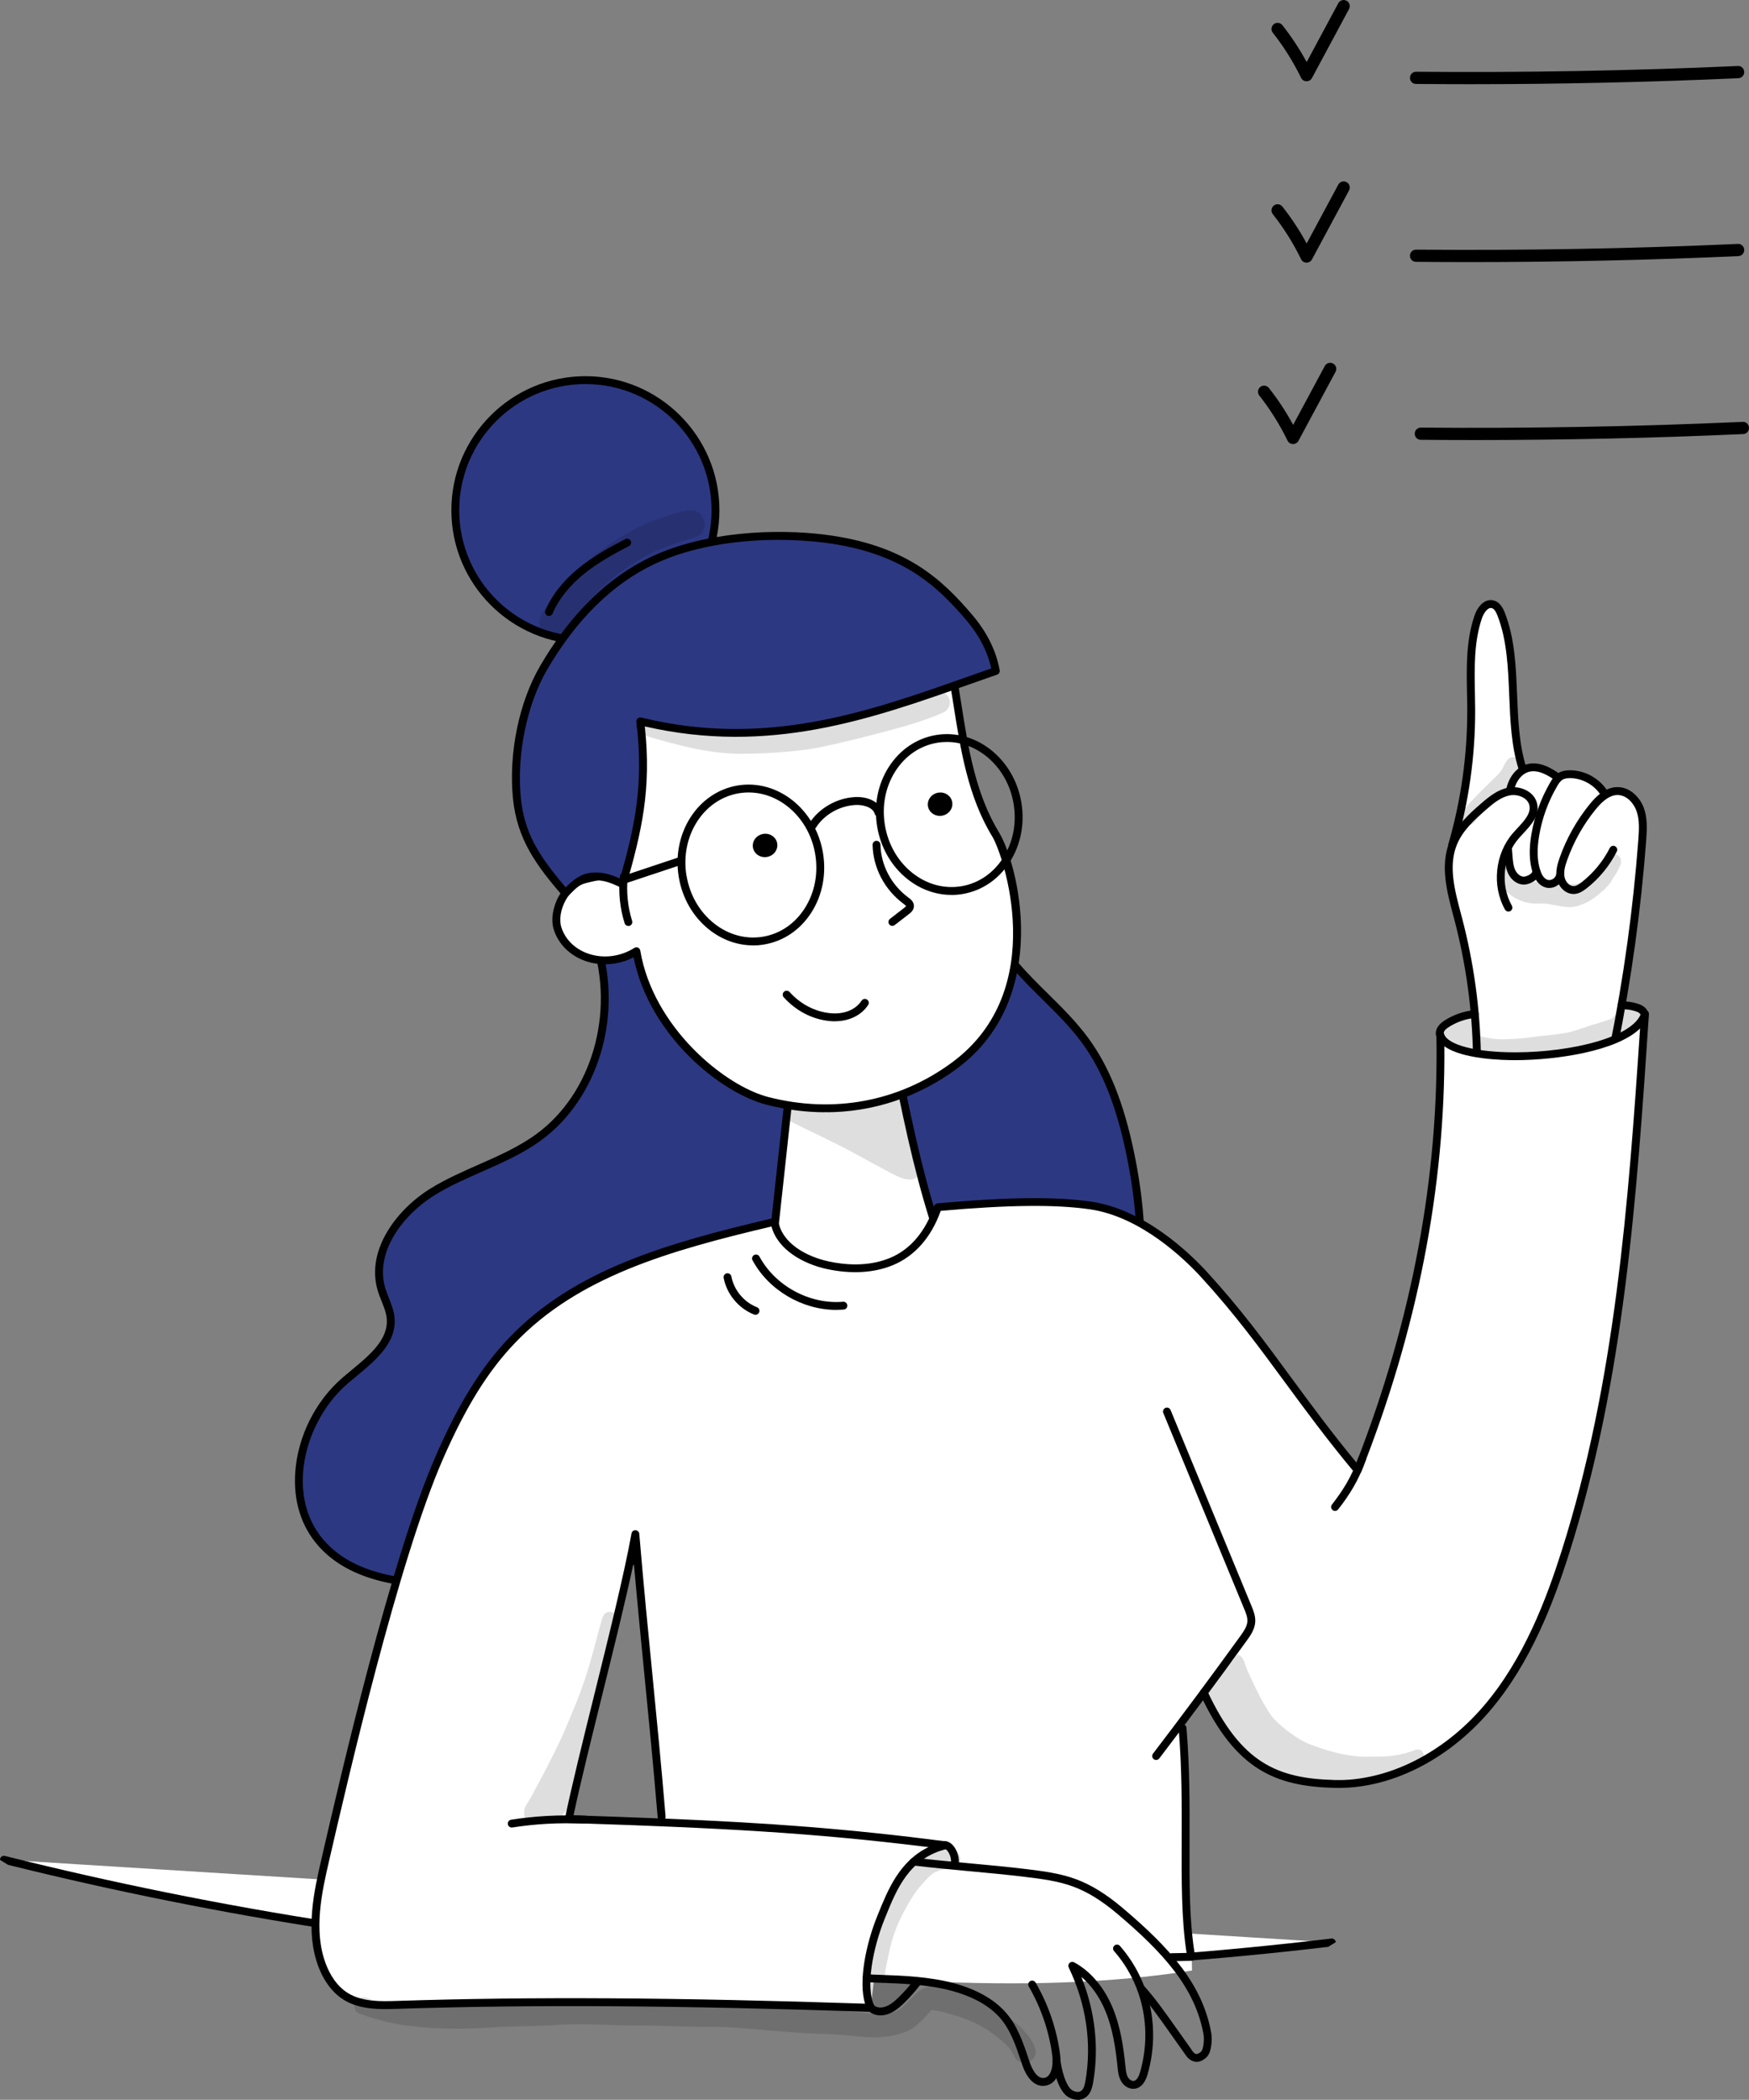 <?xml version="1.0" encoding="UTF-8"?><svg xmlns="http://www.w3.org/2000/svg" viewBox="0 0 351.15 421.48"><rect x="0" y="0" width="351.15" height="421.48" fill="#808080" stroke="none"/><defs><style>.d{fill:#fff;}.e{opacity:.13;}.f{fill:#2d3883;}</style></defs><g id="a"/><g id="b"><g id="c"><g><g><g><path class="d" d="M267.4,389.89c-88.61,10.59-179.47,5.19-266.61-16.6"/><path d="M266.67,390.78c-44.05,5.22-88.85,6.48-133.17,3.75-44.58-2.74-88.95-9.54-131.88-20.21L0,373.32c0-.25,.1-.48,.29-.64,.19-.16,.44-.21,.69-.15,86.94,21.73,176.54,27.31,266.32,16.58,.22-.02,.43,.04,.6,.18,.17,.14,.27,.34,.28,.56l-1.52,.93Z"/></g><g><path class="f" d="M119.6,188.89c4.57,13.89,.35,30.76-11.46,39.38-6.43,4.69-14.42,6.73-21.2,10.9-6.78,4.16-12.61,11.99-10.34,19.62,.57,1.93,1.64,3.74,1.83,5.75,.51,5.4-5.05,9.05-9.16,12.6-9.23,7.97-12.84,23.35-4.83,32.55,6.32,7.25,17.03,8.33,26.64,8.52,13.03,.26,26.53-.27,38.27-5.91,11.6-5.57,20.55-15.81,26.21-27.36,5.66-11.56,8.25-24.4,9.41-37.22,1.34-14.76,.66-30.4-6.83-43.19-7.49-12.79-23.43-21.55-38.54-15.63Z"/><path d="M95.88,319.05c-1.61,0-3.22-.02-4.82-.05-9.84-.2-20.78-1.4-27.22-8.79-3.39-3.89-4.97-8.98-4.56-14.73,.51-7.17,4.05-14.25,9.47-18.93,.58-.5,1.19-1,1.8-1.51,3.68-3.04,7.49-6.19,7.09-10.41-.11-1.17-.56-2.28-1.03-3.46-.28-.69-.56-1.4-.78-2.14-2.41-8.11,3.85-16.33,10.69-20.52,3.05-1.87,6.37-3.33,9.58-4.75,3.96-1.74,8.06-3.55,11.57-6.11,11.14-8.13,15.84-24.32,11.17-38.49-.13-.4,.07-.83,.46-.98,7.3-2.86,15.16-2.58,22.74,.81,6.9,3.09,12.86,8.47,16.77,15.15,6.44,10.99,8.64,24.87,6.93,43.66-1.36,14.97-4.46,27.23-9.49,37.49-6.18,12.62-15.62,22.47-26.58,27.73-10.43,5.01-22.26,6.04-33.81,6.04Zm24.7-129.68c4.48,14.63-.48,31.16-11.97,39.54-3.65,2.66-7.83,4.5-11.87,6.28-3.16,1.39-6.43,2.83-9.39,4.65-6.34,3.89-12.17,11.41-10,18.72,.2,.67,.46,1.31,.73,2,.49,1.23,1,2.51,1.13,3.9,.48,5.06-3.84,8.63-7.65,11.78-.61,.5-1.21,1-1.78,1.49-5.04,4.35-8.46,11.19-8.93,17.85-.38,5.32,1.07,10.02,4.17,13.58,6.02,6.91,16.09,8.05,26.06,8.25,12.85,.26,26.33-.27,37.91-5.83,10.64-5.11,19.82-14.7,25.84-27,4.94-10.09,7.99-22.17,9.33-36.94,1.67-18.45-.46-32.03-6.72-42.72-6.82-11.66-21.98-20.94-36.88-15.55Z"/></g><g><path class="f" d="M185.54,133.96c1.96,21.11,4.52,43.69,18.3,59.8,4.48,5.23,10,9.56,14.06,15.13,4.83,6.61,7.36,14.63,9.02,22.65,3.15,15.16,3.32,31.64-3.85,45.36-7.16,13.73-23.12,23.61-38.18,20.04-13.22-3.13-22.62-15.64-25.86-28.83-3.24-13.19-1.4-27.06,.92-40.44,5.56-32.16,13.81-63.85,25.59-93.7Z"/><path d="M191.1,298.44c-2.16,0-4.29-.24-6.39-.73-12.4-2.94-22.78-14.48-26.44-29.41-3.33-13.56-1.38-27.58,.9-40.77,5.91-34.14,14.53-65.72,25.63-93.86,.13-.34,.48-.54,.85-.49,.36,.05,.64,.34,.67,.71,2.18,23.43,5.04,44.08,18.12,59.35,1.86,2.17,3.94,4.23,5.96,6.22,2.82,2.79,5.74,5.67,8.14,8.96,4.19,5.73,7.09,13.02,9.16,22.96,3.78,18.22,2.46,33.66-3.92,45.89-6.72,12.88-19.97,21.18-32.68,21.18Zm-6.03-161.09c-10.48,27.25-18.66,57.66-24.34,90.45-2.25,13.03-4.18,26.85-.93,40.12,3.52,14.36,13.44,25.45,25.27,28.25,1.98,.47,4.01,.7,6.05,.7,12.13,0,24.8-7.96,31.25-20.33,6.21-11.9,7.48-26.99,3.77-44.84-2.01-9.7-4.84-16.81-8.89-22.35-2.32-3.18-5.2-6.02-7.97-8.76-2.04-2.01-4.15-4.1-6.05-6.32-12.75-14.9-15.99-34.58-18.17-56.92Z"/></g><g><path class="d" d="M188.66,248.52c-3.58-10.48-6-21.32-8.47-33.78-4.92-.84-9.99-.93-14.94-.26-2.23,.3-4.66,.9-5.9,2.67-.78,1.11-.95,2.5-1.09,3.83-.99,9.13-1.98,18.27-2.98,27.4-.08,.7-.15,1.43,.1,2.1,.36,.95,1.29,1.58,2.21,2.1,9.57,5.38,22.83,3.97,31.07-4.07Z"/><path d="M170.24,256.63c-4.51,0-9.03-1.09-13.04-3.35-1.01-.57-2.11-1.31-2.56-2.51-.32-.85-.22-1.74-.14-2.46l2.98-27.4c.14-1.29,.31-2.89,1.23-4.2,1.46-2.08,4.21-2.7,6.44-3,5.05-.68,10.16-.6,15.18,.26,.32,.05,.58,.3,.64,.63,2.53,12.79,4.93,23.41,8.44,33.67,.1,.29,.02,.61-.2,.82-5.07,4.95-12.02,7.54-18.97,7.54Zm1.65-41.8c-2.18,0-4.36,.15-6.53,.44-1.91,.26-4.25,.76-5.36,2.34-.68,.97-.82,2.3-.95,3.46l-2.98,27.4c-.07,.61-.13,1.24,.05,1.74,.27,.72,1.09,1.26,1.85,1.69,9.29,5.22,21.99,3.66,29.78-3.61-3.4-10.05-5.76-20.45-8.23-32.86-2.53-.4-5.08-.61-7.64-.61Z"/></g><g><path class="d" d="M191.59,137.45c1.68,10.2,2.82,21.1,8.33,30.09,3,4.91,11.1,32.02-8.28,46.33-10.19,7.52-23.56,10.67-37.51,7.11-9.46-2.42-23.74-14.53-26.35-30.06-6.05,3.84-13.95,1.37-15.83-4.55-1.09-3.41,1.39-8.86,5.44-9.88,3.14-.79,3.51-.87,6.41,.21-.52-7.5-1.72-14.93-4.3-22.96,5-10.56,15.76-18.45,27.26-23.92,3.8-1.81,7.78-3.42,11.98-4.14,12.01-2.07,31.12,1.28,32.85,11.76Z"/><path d="M165.71,223.26c-3.88,0-7.83-.5-11.78-1.51-9.32-2.38-23.54-13.91-26.73-29.59-3.05,1.57-6.64,1.83-9.8,.69-3.04-1.11-5.3-3.38-6.21-6.24-.62-1.94-.23-4.52,1-6.73,1.19-2.14,3.01-3.65,5-4.15,2.84-.71,3.64-.86,5.73-.17-.62-7.79-1.96-14.68-4.17-21.57-.06-.19-.05-.4,.04-.58,5.63-11.9,18.14-19.78,27.64-24.29,3.24-1.54,7.55-3.41,12.18-4.21,8.5-1.47,21.42-.26,28.61,4.85,2.94,2.09,4.67,4.63,5.15,7.56h0c.2,1.24,.4,2.49,.6,3.75,1.41,8.99,2.87,18.29,7.63,26.06,3.67,6,10.87,33.08-8.49,47.38-7.82,5.77-16.92,8.75-26.39,8.75Zm-37.94-33.12c.11,0,.22,.02,.32,.07,.24,.11,.41,.33,.46,.59,2.58,15.37,16.88,27.15,25.77,29.42,13.13,3.35,26.21,.88,36.85-6.98,19.76-14.59,10.14-41.91,8.08-45.28-4.92-8.04-6.4-17.49-7.84-26.64-.2-1.25-.39-2.5-.6-3.74h0c-.41-2.5-1.93-4.69-4.51-6.53-6.84-4.87-19.24-5.99-27.42-4.58-4.44,.77-8.63,2.58-11.77,4.08-9.19,4.37-21.26,11.94-26.75,23.26,2.31,7.27,3.66,14.54,4.24,22.85,.02,.27-.1,.53-.32,.69-.21,.16-.5,.2-.75,.11-2.69-1-2.88-.96-5.94-.19-1.56,.39-3.02,1.63-4,3.39-1.03,1.85-1.37,3.95-.88,5.48,.76,2.39,2.67,4.3,5.25,5.23,3.05,1.11,6.57,.7,9.41-1.11,.13-.08,.28-.12,.42-.12Z"/></g><path class="d" d="M289.39,208.04c-.17-.96,.39-1.93,1.16-2.52,.78-.59,1.74-.87,2.68-1.12,11.06-2.92,22.67-3.46,34.06-2.34,1.11,.11,2.52,.55,2.54,1.66,0,.51-.31,.96-.65,1.34-2.12,2.4-5.27,3.59-8.34,4.5-8.79,2.6-18.28,3.58-27.11,1.11-1.53-.43-4-.76-4.34-2.64Z"/><path d="M151.19,189.76c-3.12,0-6.19-1.09-8.81-3.16-3.22-2.55-5.39-6.3-6.1-10.54h0c-1.48-8.8,3.81-17.04,11.79-18.39,7.98-1.34,15.68,4.72,17.16,13.52,.71,4.25-.11,8.49-2.32,11.96-2.23,3.49-5.59,5.77-9.47,6.43-.75,.13-1.5,.19-2.25,.19Zm-13.35-13.97c.65,3.86,2.61,7.26,5.53,9.57,2.89,2.29,6.38,3.23,9.81,2.66,3.44-.58,6.42-2.61,8.4-5.72,2-3.14,2.74-6.99,2.09-10.85-1.33-7.94-8.22-13.42-15.34-12.22-7.12,1.2-11.83,8.63-10.5,16.57h0Z"/><path d="M191.01,179.63c-3.12,0-6.19-1.09-8.8-3.16-3.22-2.55-5.39-6.3-6.1-10.54-.71-4.25,.11-8.49,2.32-11.96,2.23-3.49,5.59-5.77,9.47-6.43,7.98-1.34,15.68,4.72,17.16,13.52,.71,4.25-.11,8.49-2.32,11.96-2.23,3.49-5.59,5.77-9.47,6.43-.75,.13-1.5,.19-2.25,.19Zm-.89-30.7c-.65,0-1.3,.05-1.96,.16-3.44,.58-6.42,2.61-8.4,5.72-2,3.14-2.74,6.99-2.09,10.85,.65,3.86,2.61,7.26,5.53,9.57,2.89,2.29,6.38,3.23,9.81,2.66,3.44-.58,6.42-2.61,8.4-5.72,2-3.14,2.74-6.99,2.09-10.85-1.21-7.2-6.99-12.39-13.37-12.39Z"/><path class="d" d="M305.2,153.32c-3.05-9.69-.09-20.63-3.83-30.08-.32-.82-.8-1.71-1.65-1.95-1.39-.39-2.49,1.2-2.96,2.57-2.01,5.95-1.41,12.41-1.4,18.68,.02,9.18-1.28,18.35-3.97,27.57-1.7,4.62,.09,9.69,1.5,14.41,2.42,8.05,3.76,16.42,3.94,25.23,6.53,2.59,13.89,1.15,20.74-.39,2.58-.58,5.21-1.18,7.31-2.44,2.21-10.35,3.86-20.81,4.94-31.34,.29-2.87,.55-5.75,.39-8.62-.12-2.21-.53-4.55-1.99-6.22-1.45-1.68-4.23-2.36-6.09-.83-.17-1.71-1.47-3.17-3.04-3.86-1.57-.69-3.37-.71-5.06-.43-.43,.07-.9,.19-1.18,.53-1.8-1.92-4.71-2.72-7.24-2-.06-.42-.11-.84-.45-.83Z"/><g><circle class="f" cx="117.53" cy="102.43" r="26.12"/><path d="M117.53,129.33c-14.84,0-26.91-12.07-26.91-26.91s12.07-26.91,26.91-26.91,26.91,12.07,26.91,26.91-12.07,26.91-26.91,26.91Zm0-52.24c-13.97,0-25.33,11.36-25.33,25.33s11.36,25.33,25.33,25.33,25.33-11.36,25.33-25.33-11.36-25.33-25.33-25.33Z"/></g><path d="M323.98,210.98c-.05,0-.1,0-.16-.02-.43-.09-.7-.5-.62-.93,2.76-13.63,4.69-27.58,5.73-41.46,.16-2.17,.25-4.1-.38-5.83-.55-1.52-1.96-3.16-3.79-3.16h0c-1.4,0-2.8,.92-4.4,2.89-2.48,3.05-4.4,6.48-5.72,10.18-.41,1.15-.76,2.37-.51,3.47,.21,.92,1.02,1.84,1.94,1.74,.46-.05,.92-.34,1.46-.76,2.36-1.83,4.32-4.22,5.67-6.89,.2-.39,.67-.55,1.06-.35,.39,.2,.55,.67,.35,1.06-1.45,2.88-3.56,5.45-6.11,7.43-.65,.5-1.38,.98-2.26,1.08-1.83,.2-3.29-1.35-3.65-2.96-.33-1.49,.07-2.97,.56-4.35,1.38-3.87,3.39-7.45,5.98-10.65,1.21-1.49,3.11-3.48,5.63-3.48h.01c2.58,0,4.54,2.18,5.27,4.2,.73,2.02,.64,4.13,.47,6.48-1.05,13.94-2.98,27.96-5.76,41.66-.08,.37-.41,.63-.77,.63Z"/><path d="M311.05,178.24c-.5,0-1-.14-1.45-.41-.86-.51-1.48-1.41-1.9-2.75-.67-2.13-.75-4.61-.24-7.6,.62-3.67,1.89-7.17,3.76-10.39,.4-.7,.9-1.48,1.72-1.96,.61-.36,1.32-.51,2.28-.52,3.03,0,6,1.68,7.58,4.26,.23,.37,.11,.86-.26,1.09-.37,.23-.86,.11-1.09-.26-1.3-2.12-3.74-3.5-6.23-3.51-.63,.01-1.13,.09-1.48,.3-.49,.29-.84,.84-1.15,1.39-1.78,3.06-2.98,6.37-3.57,9.86-.47,2.74-.4,4.98,.19,6.86,.3,.95,.69,1.56,1.21,1.87,.5,.3,.97,.16,1.2,.05,.47-.22,.8-.67,.88-1.2,.07-.43,.47-.72,.9-.66,.43,.07,.73,.47,.66,.9-.16,1.05-.83,1.94-1.77,2.39-.4,.19-.82,.28-1.23,.28Z"/><path d="M305.93,177.56s-.05,0-.07,0c-1.21-.04-2.36-.84-3-2.09-.51-1.01-.65-2.13-.74-3.19-.31-3.58-.35-7.21-.12-10.79,.09-1.42,.25-3.06,.87-4.56,.72-1.72,1.99-2.99,3.49-3.47,2.58-.83,5.18,.73,6.91,1.98,.35,.26,.43,.75,.18,1.1-.26,.35-.75,.43-1.1,.18-1.45-1.05-3.6-2.37-5.51-1.76-1.06,.34-1.98,1.28-2.52,2.57-.53,1.27-.66,2.7-.75,4.05-.23,3.5-.19,7.05,.12,10.55,.08,.95,.19,1.86,.57,2.61,.37,.73,1.02,1.21,1.64,1.23h.02c.43,0,1.2-.32,1.58-.75,.13-.15,.15-.24,.15-.26-.07-.43,.23-.83,.66-.9,.43-.06,.83,.23,.9,.66,.06,.37,.01,.94-.52,1.55-.66,.74-1.83,1.29-2.77,1.29Z"/><path d="M291.53,170.51c-.07,0-.15,0-.22-.03-.42-.12-.66-.56-.54-.98,2.54-8.76,3.83-17.82,3.81-26.94,0-1.15-.02-2.3-.05-3.46-.1-5.16-.2-10.49,1.49-15.48,.64-1.9,2.1-3.59,3.92-3.08,1.22,.34,1.82,1.54,2.17,2.42,2.02,5.12,2.26,10.93,2.48,16.55,.2,4.89,.4,9.96,1.81,14.42,.13,.42-.1,.86-.52,.99-.42,.13-.86-.1-.99-.52-1.47-4.67-1.68-9.83-1.88-14.83-.22-5.49-.45-11.16-2.37-16.03-.35-.89-.71-1.36-1.12-1.48-.86-.24-1.69,1.14-2,2.06-1.6,4.73-1.5,9.92-1.4,14.94,.02,1.16,.04,2.33,.05,3.48,.02,9.27-1.28,18.48-3.87,27.38-.1,.35-.42,.57-.76,.57Z"/><g><path class="f" d="M124.99,177.46c3.37-11.78,5.1-20.05,3.56-32.66,27.65,6.73,49.19-2.42,71.38-10.11-.68-3.96-2.67-7.64-5.35-10.77-6.58-7.68-13.75-13.88-29.14-15.8-10.78-1.35-24.42-.27-34.25,4.34-9.77,4.58-16.88,12.78-22.02,21.58-4.09,7.01-6.28,17.12-5.38,26.18,.77,7.76,4.2,12.61,9.74,19.07,1.54-1.55,2.97-3.08,5.23-3.32,2.26-.24,3.96,.43,6.24,1.5Z"/><path d="M113.52,180.07h-.03c-.22,0-.43-.11-.57-.28-5.12-5.97-9.1-11.19-9.93-19.51-.9-9.1,1.2-19.32,5.48-26.66,6.08-10.42,13.61-17.79,22.37-21.9,10.85-5.09,25.03-5.61,34.69-4.41,16.41,2.05,23.64,9.06,29.64,16.07,2.96,3.46,4.87,7.31,5.53,11.16,.07,.38-.15,.75-.52,.88-1.89,.65-3.77,1.32-5.65,1.98-19.7,6.96-40.05,14.15-65.07,8.41,1.38,12.66-.68,21.23-3.71,31.85-.06,.22-.22,.41-.43,.5-.21,.1-.45,.09-.66,0-2.06-.98-3.69-1.65-5.81-1.43-1.89,.2-3.13,1.45-4.56,2.9l-.19,.2c-.15,.15-.35,.23-.56,.23Zm42.87-71.71c-8.1,0-17.33,1.26-24.88,4.8-8.46,3.97-15.75,11.12-21.67,21.27-4.06,6.96-6.13,17.05-5.27,25.71,.69,6.98,3.47,11.46,9,17.98,1.39-1.38,2.88-2.71,5.1-2.94,2.21-.24,3.93,.33,5.81,1.18,2.93-10.34,4.83-18.83,3.28-31.46-.03-.26,.07-.51,.26-.69,.19-.17,.46-.24,.71-.18,25.07,6.1,45.51-1.12,65.27-8.1,1.67-.59,3.34-1.18,5.01-1.76-.71-3.35-2.45-6.7-5.05-9.74-5.8-6.77-12.79-13.55-28.64-15.53-2.68-.33-5.72-.53-8.94-.53Z"/></g><path class="d" d="M301.25,176.95c-.19-2.88,.68-5.83,2.42-8.14,1.09-1.45,2.51-2.67,3.34-4.29,.82-1.62,.83-3.89-.64-4.96-.92-.67-2.18-.69-3.3-.45-2.94,.62-5.33,2.72-7.43,4.87-1.31,1.34-2.58,2.75-3.37,4.45-.71,1.51-1.01,3.18-1.16,4.84-.09,1.03-.12,2.1,.29,3.05,.58,1.31,1.89,2.12,3.16,2.77,1.33,.67,2.81,1.26,4.28,1,1.47-.26,2.51-1.64,2.41-3.14Z"/><path d="M167.59,205c-.36,0-.72-.02-1.09-.06-3.45-.35-6.69-2.04-9.15-4.76-.29-.32-.27-.82,.06-1.12,.32-.29,.82-.27,1.12,.06,2.19,2.43,5.08,3.94,8.13,4.25,2.75,.28,5.11-.66,6.32-2.51,.24-.36,.73-.47,1.09-.23,.36,.24,.47,.73,.23,1.09-1.37,2.09-3.83,3.27-6.7,3.27Z"/><path d="M151.17,170.11c-.21-1.28,.7-2.49,2.05-2.72,1.34-.23,2.61,.62,2.82,1.9,.21,1.28-.7,2.49-2.05,2.72-1.34,.23-2.61-.62-2.82-1.9Z"/><path d="M296.52,212.4c-.43,0-.78-.34-.79-.78-.16-9.11-1.42-18.19-3.73-27l-.24-.89c-1.25-4.71-2.67-10.04-.72-14.79,1.27-3.11,3.8-5.48,6.29-7.63,1.69-1.47,3.38-2.81,5.51-3.22,2.3-.43,5.16,.72,5.75,3.15,.6,2.45-1.21,4.38-2.8,6.09-.29,.31-.58,.62-.85,.93-3.18,3.63-3.77,9.32-1.4,13.53,.21,.38,.08,.86-.3,1.08-.38,.21-.86,.08-1.08-.3-2.68-4.77-2.01-11.22,1.59-15.34,.28-.32,.58-.64,.88-.97,1.38-1.48,2.81-3.01,2.42-4.64-.37-1.53-2.36-2.26-3.92-1.97-1.74,.33-3.25,1.54-4.77,2.86-2.44,2.12-4.72,4.25-5.86,7.04-1.74,4.25-.45,9.1,.79,13.78l.24,.9c2.35,8.93,3.62,18.14,3.79,27.38,0,.44-.34,.8-.78,.8h-.01Z"/><path d="M186.31,161.83c-.21-1.28,.7-2.49,2.05-2.72,1.34-.23,2.61,.62,2.82,1.9,.21,1.28-.7,2.49-2.05,2.72-1.34,.23-2.61-.62-2.82-1.9Z"/><path d="M179.17,185.86c-.24,0-.47-.11-.63-.31-.27-.34-.2-.84,.14-1.11l2.82-2.18c.31-.24,.39-.35,.41-.4-.03-.05-.2-.21-.51-.45-3.79-2.8-6.12-7.22-6.21-11.83,0-.44,.34-.8,.77-.81,.42-.01,.8,.34,.81,.77,.09,4.12,2.17,8.08,5.57,10.59,.43,.31,1.22,.9,1.15,1.84-.06,.78-.68,1.26-1.02,1.52l-2.82,2.18c-.14,.11-.31,.17-.48,.17Z"/><path d="M163.14,166.51c-.14,0-.29-.04-.42-.12-.37-.23-.48-.72-.25-1.09,1.91-3.06,5.54-5.14,9.24-5.31,2.25-.11,4.81,.76,5.43,2.92,.12,.42-.12,.86-.54,.98-.42,.12-.86-.12-.98-.54-.36-1.26-2.21-1.85-3.84-1.77-3.2,.15-6.33,1.94-7.98,4.57-.15,.24-.41,.37-.67,.37Z"/><path d="M125.83,177.19c-.33,0-.64-.21-.75-.54-.14-.41,.09-.86,.5-1l10.85-3.61c.41-.14,.86,.09,1,.5,.14,.41-.09,.86-.5,1l-10.85,3.61c-.08,.03-.17,.04-.25,.04Z"/><path class="d" d="M132.83,364.69c-1.76-20.91-3.52-35.83-5.28-56.74-2.54,14.18-10.2,42.04-13.36,57.19,30.06,.96,49.64,1.92,75.6,5.26-5,3.95-9.01,9.14-11.3,14.79-2.29,5.65-3.04,11.78-3.65,17.84-32.06-1.08-63.58-1.61-95.05-.6-3.52,.11-7.26,.19-10.27-1.63-2.27-1.37-3.84-3.69-4.8-6.16-2.63-6.78-1.02-14.37,.61-21.45,4.85-20.99,14.22-60.82,22.84-80.57,3.72-8.51,8.19-16.84,14.61-23.56,13.43-14.04,33.39-19.27,52.68-23.8,.83,4.81,5.91,7.67,10.68,8.71,4.24,.93,8.8,.93,12.81-.72,4.01-1.66,7.4-5.16,9.32-10.91,14.79-1.34,24.13-1.29,30.65-.35,8.62,1.25,16.97,7.52,22.74,13.82,12.01,13.1,18.25,24.14,30.89,39.33,10.86-27.47,17.16-56.75,16.59-87.34,2.71,6.21,37.4,5.61,41.1-4.25-2.43,36.46-4.94,73.34-16.02,108.16-3.57,11.21-8.13,22.35-15.78,31.28-7.65,8.93-18.84,15.43-30.59,15.1-11.76-.33-19.28-3.56-26.87-18.08-1.3,2.07-2.61,4.14-3.25,6.58-.09,15.55,1.37,33.68,1.59,48.94-34.66,5.48-71.02,.84-105.83-1.39-.09-10.29,.07-20.61-.67-29.46Z"/><path d="M209.41,418.69c-1.78,0-3.27-1.53-4.22-4.36l-.16-.49c-1.07-3.2-2.18-6.5-4.38-8.94-2.15-2.38-5.39-4.16-9.62-5.31-4.72-1.27-10.33-1.47-14.05-1.59-1.24-.04-2.31-.08-3.08-.15-.43-.04-.76-.42-.72-.86,.04-.43,.43-.76,.86-.72,.73,.06,1.78,.1,3,.14,3.78,.13,9.5,.33,14.4,1.65,4.53,1.22,8.02,3.16,10.38,5.77,2.43,2.68,3.59,6.15,4.71,9.5l.16,.49c.35,1.03,1.32,3.42,2.86,3.28,.41-.04,.75-.22,1.02-.56,.72-.89,.87-2.6,.7-3.9-.62-4.86-2.26-9.66-4.72-13.9-.22-.38-.09-.86,.28-1.08,.38-.22,.86-.09,1.08,.28,2.57,4.41,4.28,9.42,4.93,14.49,.2,1.59,.04,3.76-1.04,5.09-.54,.68-1.27,1.07-2.11,1.15-.1,0-.19,.01-.29,.01Z"/><path d="M216.37,421.48c-.82,0-1.62-.32-2.21-.77-.6-.46-2.09-2.04-2.81-6.82-.06-.43,.23-.83,.66-.9,.43-.07,.83,.23,.9,.66,.52,3.44,1.51,5.28,2.2,5.8,.53,.4,1.36,.63,1.91,.27,.55-.35,.77-1.21,.9-2,1.32-7.57,.16-15.45-3.35-22.8-.15-.31-.08-.68,.17-.91,.25-.24,.62-.29,.92-.12,3.31,1.78,6.07,5.06,7.78,9.23,1.55,3.79,2.13,7.85,2.52,11.68,.08,.8,.16,1.54,.48,2.12,.24,.43,.75,.85,1.21,.77,.65-.11,1.05-1.06,1.27-1.84,2.44-8.62,.48-17.68-5.25-24.22-.29-.33-.25-.83,.07-1.11,.33-.29,.83-.25,1.11,.07,6.08,6.95,8.16,16.55,5.58,25.69-.5,1.77-1.35,2.77-2.52,2.97-1.08,.19-2.26-.46-2.86-1.57-.48-.87-.58-1.84-.67-2.7-.38-3.73-.94-7.66-2.42-11.26-1.16-2.84-2.85-5.23-4.86-6.92,2.77,6.91,3.59,14.19,2.37,21.21-.2,1.13-.54,2.38-1.6,3.06-.47,.3-.99,.43-1.5,.43Z"/><path d="M240.24,413.86c-.09,0-.18,0-.28-.02-1.14-.15-1.8-1.16-2.05-1.54l-.06-.08c-.92-1.3-1.73-2.44-2.45-3.46-3.19-4.5-4.64-6.56-6.94-9.14-.29-.33-.26-.83,.07-1.12,.33-.29,.83-.26,1.12,.07,2.36,2.65,3.92,4.87,7.05,9.28,.72,1.02,1.53,2.16,2.45,3.46,.03,.04,.06,.08,.09,.14,.15,.24,.51,.79,.92,.84,.33,.04,.72-.24,.99-.48,.44-.4,.67-2.37,.5-3.36-1.65-9.44-8.16-16.57-17.42-24.38-3.06-2.58-5.92-4.34-8.77-5.39-3.09-1.14-6.45-1.55-9.71-1.95-3.7-.45-7.49-.8-11.16-1.14-3.67-.34-7.47-.69-11.19-1.14-.43-.05-.74-.45-.69-.88,.05-.43,.45-.74,.88-.69,3.69,.45,7.48,.8,11.15,1.14,3.68,.34,7.48,.69,11.2,1.14,3.34,.41,6.8,.83,10.06,2.03,3.02,1.11,6.04,2.97,9.24,5.66,9.53,8.03,16.23,15.41,17.96,25.32,.17,.99,.13,3.78-.99,4.8-.66,.6-1.32,.9-1.98,.9Z"/><path d="M232.12,353.27c-.17,0-.34-.05-.48-.16-.35-.26-.41-.76-.15-1.11,5.92-7.75,11.81-15.69,17.53-23.6,.74-1.03,1.36-1.96,1.42-2.95,.05-.84-.32-1.74-.65-2.53l-16.23-39.29c-.17-.4,.03-.87,.43-1.03,.41-.17,.87,.03,1.03,.43l16.23,39.29c.37,.9,.84,2.03,.77,3.23-.09,1.53-1.03,2.83-1.72,3.78-5.72,7.92-11.63,15.87-17.55,23.63-.16,.2-.39,.31-.63,.31Z"/><path d="M235.22,393.64c-.43,0-.78-.34-.79-.77,0-.44,.34-.8,.77-.81l3.03-.06c-1.04-6.72-1.01-14.39-.98-22.48,.02-7.22,.05-14.69-.61-22.57-.04-.43,.29-.82,.72-.85,.44-.03,.82,.29,.85,.72,.67,7.95,.64,15.46,.62,22.71-.03,8.39-.06,16.32,1.11,23.12,.04,.23-.02,.46-.17,.64-.15,.18-.36,.28-.59,.29l-3.94,.08h-.02Z"/><path d="M174.84,403.82s-.02,0-.03,0c-38.45-1.29-67.75-1.48-94.99-.6-3.31,.11-7.43,.24-10.71-1.75-2.79-1.69-4.32-4.5-5.12-6.55-2.81-7.24-.93-15.38,.58-21.91,3.79-16.41,13.85-59.99,22.89-80.71,4.63-10.62,9.19-17.95,14.77-23.78,13.17-13.77,31.83-19.03,53.07-24.03,.21-.05,.44,0,.62,.11,.18,.12,.31,.31,.34,.52,.78,4.5,5.71,7.12,10.07,8.07,3.19,.7,7.92,1.14,12.34-.68,4.08-1.69,7.15-5.29,8.88-10.43,.1-.3,.37-.51,.68-.54,13.95-1.26,23.75-1.37,30.84-.34,10.74,1.56,19.81,10.36,23.21,14.06,6.75,7.36,11.7,14.09,16.93,21.22,3.93,5.35,7.99,10.87,13.13,17.11,11.17-28.67,16.57-57.53,16.05-85.79,0-.39,.27-.73,.66-.79,.39-.06,.76,.16,.88,.53,.72,2.22,6.43,3.69,14.24,3.69,.08,0,.15,0,.23,0,11.12-.04,23.56-3.02,25.12-7.94,.12-.38,.51-.61,.9-.54,.39,.07,.67,.43,.64,.83-2.4,36.01-4.89,73.24-16.06,108.35-3.05,9.59-7.62,21.85-15.94,31.56-8.51,9.94-20.17,15.71-31.22,15.38-11.62-.33-19.74-3.5-26.87-18.77-.18-.39-.01-.87,.38-1.05,.39-.18,.86-.01,1.05,.38,6.82,14.6,14.22,17.54,25.49,17.86,10.54,.29,21.76-5.25,29.97-14.83,8.13-9.49,12.62-21.56,15.63-31.01,10.81-33.97,13.45-70.02,15.79-105.01-4.7,4.57-16.76,6.33-24.88,6.36-2.79,.02-10.84-.2-14.41-2.79,.2,28.16-5.4,56.88-16.68,85.39-.1,.26-.33,.45-.61,.49-.28,.04-.55-.06-.73-.28-5.58-6.71-9.88-12.56-14.04-18.22-5.21-7.09-10.13-13.78-16.82-21.08-3.29-3.58-12.04-12.08-22.28-13.57-6.87-1-16.4-.9-29.96,.31-1.9,5.32-5.21,9.08-9.6,10.9-3.8,1.57-8.39,1.83-13.28,.77-4.6-1-9.79-3.76-11.1-8.53-20.68,4.88-38.81,10.1-51.52,23.4-5.44,5.69-9.9,12.89-14.46,23.33-8.98,20.58-19.02,64.06-22.8,80.43-1.46,6.33-3.28,14.2-.64,20.99,.71,1.83,2.06,4.32,4.47,5.77,2.88,1.74,6.58,1.63,9.84,1.52,26.99-.87,56-.69,93.9,.56-1.38-4.5,.21-12.06,2.46-17.61l.18-.44c1.93-4.78,4.27-10.57,10.1-13.38-23.47-2.9-41.71-3.86-72.24-4.84-.23,0-.45-.12-.6-.3-.14-.18-.2-.42-.15-.65,1.39-6.64,3.59-15.55,5.93-24.98,2.95-11.91,6-24.23,7.43-32.19,.07-.39,.41-.67,.81-.65,.4,.02,.72,.33,.75,.72,.88,10.45,1.77,19.55,2.64,28.36,.87,8.81,1.76,17.92,2.64,28.38,.01,.15-.02,.3-.08,.43,21.12,.88,36.72,2.04,56.36,4.57,.38,.05,.67,.36,.69,.74,.02,.38-.23,.72-.6,.81-7.46,1.82-9.98,8.06-12.21,13.58l-.18,.44c-2.4,5.94-3.88,13.85-2.05,17.49,.13,.25,.11,.55-.04,.78-.15,.23-.4,.36-.67,.36Zm-59.68-39.44c6.09,.2,11.69,.39,16.94,.61-.03-.07-.05-.15-.06-.24-.88-10.45-1.77-19.55-2.64-28.36-.71-7.21-1.44-14.63-2.16-22.82-1.61,7.61-4.02,17.33-6.37,26.8-2.23,8.99-4.33,17.5-5.72,24Z"/><path d="M191.7,375.02s-.08,0-.12,0c-.43-.06-.73-.46-.67-.9,.13-.88-.1-1.79-.62-2.51-.25-.35-.55-.52-.69-.48-.42,.12-.85-.13-.97-.55-.11-.42,.13-.85,.55-.97,.82-.22,1.74,.19,2.38,1.08,.76,1.05,1.09,2.38,.9,3.66-.06,.39-.39,.68-.78,.68Z"/><path d="M176.78,404.54c-1.15,0-2.45-.51-2.95-1.73-.16-.4,.03-.86,.44-1.03,.4-.16,.86,.03,1.03,.44,.23,.57,1.06,.8,1.72,.73,1.35-.15,2.54-1.17,3.52-2.15,1.09-1.08,2.11-2.25,3.05-3.47,.27-.35,.76-.41,1.11-.15,.35,.27,.41,.76,.15,1.11-.98,1.27-2.05,2.5-3.19,3.63-1.18,1.17-2.63,2.4-4.46,2.6-.13,.01-.27,.02-.41,.02Z"/><path d="M289.06,208.36c-.4,0-.74-.3-.78-.71-.06-.63,.15-1.28,.6-1.83,.37-.46,.83-.78,1.24-1.04,1.77-1.12,3.81-1.82,5.89-2.03,.43-.04,.82,.27,.86,.71,.04,.43-.27,.82-.71,.86-1.84,.18-3.64,.8-5.21,1.79-.31,.2-.63,.42-.85,.69-.18,.22-.27,.48-.25,.68,.04,.43-.27,.82-.71,.86-.03,0-.05,0-.08,0Z"/><path d="M330.18,204.6h-.02c-.44,0-.78-.37-.77-.81,0-.13-.1-.3-.25-.43-.22-.19-.55-.31-.81-.39-.89-.29-1.8-.41-2.73-.38-.44,.03-.8-.33-.82-.76-.01-.44,.33-.8,.76-.82,1.11-.04,2.21,.12,3.27,.46,.4,.13,.91,.32,1.35,.69,.53,.44,.82,1.05,.81,1.67,0,.43-.36,.77-.79,.77Z"/><path d="M167.9,262.93c-6.81,0-13.57-3.94-16.81-9.95-.21-.38-.06-.86,.32-1.07,.38-.21,.86-.06,1.07,.32,3.19,5.91,10.09,9.63,16.78,9.06,.43-.04,.82,.28,.85,.72,.04,.43-.28,.82-.72,.85-.5,.04-1,.06-1.5,.06Z"/><path d="M151.69,263.91c-.09,0-.19-.02-.28-.05-3.1-1.2-5.5-4.08-6.12-7.35-.08-.43,.2-.84,.63-.92,.43-.08,.84,.2,.92,.63,.52,2.74,2.53,5.16,5.13,6.17,.41,.16,.61,.61,.45,1.02-.12,.31-.42,.5-.74,.5Z"/><path d="M110.22,123.64c-.1,0-.21-.02-.31-.06-.4-.17-.59-.63-.42-1.04,1.34-3.14,3.63-6.04,6.83-8.62,2.87-2.32,6.14-4.12,9.24-5.71,.39-.2,.86-.05,1.06,.34,.2,.39,.05,.86-.34,1.06-3.03,1.56-6.21,3.31-8.97,5.54-2.99,2.42-5.14,5.11-6.37,8.01-.13,.3-.42,.48-.73,.48Z"/><path d="M268.04,303.28c-.17,0-.34-.05-.48-.17-.35-.27-.41-.76-.14-1.11,2.15-2.77,3.87-5.43,5.3-9.42,.15-.41,.6-.62,1.01-.48,.41,.15,.62,.6,.48,1.01-1.5,4.18-3.3,6.97-5.54,9.86-.16,.2-.39,.31-.62,.31Z"/><path d="M102.74,366.83c-.38,0-.72-.28-.78-.67-.07-.43,.23-.83,.66-.9,4.98-.76,9.32-1,14.97-.8,.44,.01,.78,.38,.76,.82-.02,.44-.37,.78-.82,.76-5.55-.19-9.81,.03-14.68,.78-.04,0-.08,0-.12,0Z"/><path d="M126.16,185.87c-.34,0-.65-.22-.75-.55-.96-3.03-1.28-6.3-.95-9.46,.05-.43,.44-.75,.87-.7,.43,.05,.75,.44,.7,.87-.31,2.94,0,5.99,.88,8.82,.13,.42-.1,.86-.52,.99-.08,.02-.16,.04-.24,.04Z"/><g class="e"><path d="M139.44,102.48c-.82-.24-1.64,.03-2.45,.18-1.28,.31-2.56,.67-3.8,1.12-7.4,2.42-13.86,7.09-19.18,12.72-1.38,1.51-2.6,3.16-3.86,4.76-.69,1.01-1.69,2-1.82,3.26-.51,3.13,3.84,4.61,5.43,1.88,2.44-4.12,8.1-9.93,12.33-12.58,4.03-2.68,5.08-3.08,9.04-4.52,1.12-.44,2.26-.83,3.42-1.15,1-.21,2.05-.57,2.57-1.53,.94-1.53,.05-3.68-1.68-4.14Z"/></g><g class="e"><path d="M190.08,139.46c-.61-.63-1.59-.79-2.39-.47-.28,.08-1.74,.63-2.06,.77-2.25,.85-4.48,1.8-6.79,2.49-4.45,1.22-8.83,2.73-13.4,3.47-5.46,1.18-10.43,1.61-16.99,1.79-5.83,.03-10.41-.94-16.66-2.8-1.05-.24-2.22-.93-3.25-.36-1.29,.7-1.03,2.81,.41,3.15,6.83,2.01,13.8,4.01,20.99,3.79,4.18-.03,8.37-.35,12.52-.9,3.29-.55,6.53-1.36,9.77-2.13,4.89-1.27,9.82-2.43,14.57-4.19,.77-.27,1.53-.59,2.28-.91,.43-.21,.91-.41,1.16-.84,.72-.81,.57-2.12-.17-2.87Z"/></g><g class="e"><path d="M184.77,233.45c-.24-.86-.48-1.72-.73-2.57-.57-1.6-1.06-3.22-1.36-4.9-.42-1.55-.84-3.1-1.27-4.65-.05-.18-.03-.34,.04-.47-.04-.12-.08-.23-.13-.35-.14-.35,0-.63,.24-.78-1.08-.77-2.49,.28-3.64,.81-.81,.37-1.76,.8-3.57,1.22-1.46,.39-6.1,.61-7.45,.9-.48,.14-.8,.43-.97,.78-.81-.35-1.61-.7-2.42-1.05-.52-.23-1.05-.46-1.56-.69-1.25,0-2.49-.04-3.73-.15,0,.15,0,.3,0,.45,0,.19,0,.38-.03,.57-.03,.14-.07,.27-.11,.4-.16,.5-.34,1-.49,1.5,.11,.09,.22,.18,.35,.25,4.63,2.35,9.39,4.46,13.94,6.96,2.27,1.26,4.55,2.49,6.85,3.71,1,.46,1.98,1.08,3.07,1.29h-.03s.04,0,.06,0c.04,0,.08,.02,.12,.02,.08,.02,.17,.03,.25,.04,.12,.02,.24,.04,.37,.04,.02,0,.04,0,.05,0h-.02c.21,0,.43-.02,.64-.07,.8-.19,1.33-.81,1.53-1.53,.13-.16,.24-.33,.31-.52-.1-.41-.21-.82-.32-1.23Z"/></g><g class="e"><path d="M284.94,351.2c-.97-.11-.73,.1-1.36,.27-3.38,1.14-5.18,1.13-8.82,1.13-4.19,.18-9.42-1.49-12.34-2.71-.2-.11-1.66-.82-1.93-1.06-.39-.21-1.83-1.27-2.22-1.55-1.09-.87-2.16-1.8-3.03-2.9l-.03-.04c-1.93-2.84-3.38-5.98-4.79-9.1-.03-.08-.07-.17-.11-.27-.33-.71-.4-1.58-.92-2.19-.25-.34-.54-.57-.85-.73-.26,.28-.52,.56-.78,.84-.03,.16-.1,.31-.25,.45-.31,.28-.61,.57-.91,.87-1.63,1.93-3.14,3.94-4.57,6.02,.03,.23,.11,.47,.24,.7,.8,1.31,1.69,2.54,2.64,3.73,2.18,4.77,5.26,9.28,10.47,10.77,3.48,1,7.11,1.46,10.7,1.89,2.18,.19,4.35-.19,6.52-.3,1.62-.05,3.24-.12,4.87-.07,.97-.06,2.03,.13,2.95-.23,.81-.28,1.24-1.11,1.21-1.91,.79-.19,1.57-.43,2.34-.73,.54-.27,1.25-.36,1.63-.87,.59-.66,.18-1.82-.67-2.03Z"/></g><g><g class="e"><path d="M317.59,210.58h0Z"/></g><g class="e"><path d="M330.16,203.45c-.15-.6-.64-1.03-1.21-1.21-.11-.03-.23-.05-.35-.05-.3-1-1.67-1.36-2.4-.59-.64,.82-1.32,1.61-2.06,2.32-.19,.19-.39,.37-.59,.56-1.09,.41-2.44,.86-4.09,1.3-1.84,.64-3.69,1.36-5.63,1.64-2.19,.33-2.39,.33-5.1,.6-2.34,.32-3.45,.52-6.85,.59-2.49,0-2.54-.24-5.17-.64-.02,0-.05-.01-.07-.01,.08-.59-.07-1.22-.48-1.68l.04-.03c1.75-1.84-.88-4.47-2.73-2.73-.73,.59-.39,.38-1.77,1.24-.5,.32-1.05,.63-1.36,1.16-.04,.07-.06,.14-.09,.21-.07,0-.15,0-.22,0-1.53,.13-1.96,2.33-.62,3.06,3.6,1.88,7.63,2.97,11.69,3.06,1.39,0,2.77-.22,4.16-.2,1.33-.02,2.67,.06,3.99-.09,2.76-.3,5.49-.84,8.22-1.38l.12-.02c-.09,.01-.21,.03-.32,.04,.11-.02,.23-.03,.34-.05,.17-.03,.14-.02,.02,0,1.27-.17,2.55-.34,3.76-.76,3.53-1.24,7.2-2.66,8.14-4.31,.17-.23,.33-.47,.45-.73,0,0,0,.02,0,.02,.24-.4,.3-.89,.18-1.34Z"/></g></g><g><g class="e"><path d="M325.46,172.69c-.06-.86-1.03-1.48-1.85-1.23-.94,.26-1.15,1.32-1.63,2.05-.22,.38-.46,.75-.7,1.11-.33,.12-.28,.25-.77,.58l-.1,.07c-.87,.68-.46,.43-1.81,1.33-.18,.14-.63,.36-.89,.49-2.09,.55-1.35,.24-2.69,.41-2,.04-2.58-.55-5.49-.59-.66,.03-1.32,.14-1.99,.13-.8-.23-.57-.13-2.06-1l-.04-.03c-.67-.53-1.06-1.42-1.87-1.73-2.07-.96-3.93,1.84-2.31,3.43,1.44,1.88,3.69,3.27,6.04,3.59h0c.24,.03,.48,.05,.72,.06,2.54,.03,2.05-.06,4.07,.32,1.39,.19,.77,.2,2.87,.42,1.14-.01,2.24-.33,3.27-.81,1.27-.56,2.39-1.4,3.4-2.35,.14-.07,.27-.16,.4-.28,.11-.15,.23-.3,.35-.44,.02-.02,.04-.04,.05-.05,.45-.49,1.04-.97,1.23-1.61,.43-.59,.83-1.21,1.16-1.86,.26-.64,.76-1.29,.64-2Z"/></g><g class="e"><path d="M320.49,175.2h.01c.29-.23,.4-.32-.01,0Z"/></g><g class="e"><path d="M307.11,181.28c-.12-.02-.25-.04-.31-.04,.1,.02,.21,.03,.31,.04Z"/></g><g class="e"><path d="M307.3,181.3c-.06,0-.13-.02-.19-.03,.14,.02,.25,.04,.19,.03Z"/></g></g><g class="e"><path d="M305.48,153.19c-.26-1.03-1.54-1.54-2.45-1-.93,.64-1.16,2.08-1.95,2.93-1.04,1.16-6,5.65-7.84,8.28-.75,1.58,1.43,3.03,2.64,1.78,2.17-2.46,4.46-4.84,6.92-7.01,1-.95,1.76-2.11,2.35-3.35,.27-.49,.51-1.05,.33-1.62Z"/></g><g class="e"><path d="M192.59,372.31c-.44-.75-1.34-.92-2.14-.99-1.33-.11-2.67-.27-4.01-.13-.66,.01-1.36,.12-1.84,.63-.58,.54-.7,1.31-.5,2-.63,.51-1.23,1.07-1.78,1.67-2.87,3.15-4.92,6.97-6.42,10.94-.91,2.85-.84,3.2-1.4,5.92-.73,3.79-.96,7.17,.1,9.64,1.56,2.58,4.34,1.28,6.15-.27,.28-.21,.56-.42,.84-.64,1.02-.72,1.78-1.77,1.12-3.01-.47-.81-1.41-1.02-2.29-.88-.79,.05-1.68-.06-2.27,.58-.17,.19-.29,.38-.38,.58-.01-.07-.03-.13-.04-.17,0-.04,0-.07-.01-.11-.16-2.61,.14-2.76,.63-5.46,.83-4.18,1.93-6.7,3.52-9.61,1.7-3.03,2.28-3.79,4.5-6.16,1.31-1.09,.69-.74,2.05-1.31,.55-.23,1.19-.32,1.74-.56,.3-.02,.6-.05,.9-.07,.04,0,.06-.01,.08-.02,1.26,.03,2.12-1.5,1.45-2.56Z"/></g><g class="e"><path d="M122.41,323.55c-1.42,0-1.56,1.61-1.89,2.66-.62,2.16-1.12,4.35-1.77,6.5-1.61,6.08-4.03,11.43-5.4,14.68-.5,1.42-3.85,8.06-5.61,11.25-.52,.97-1.03,1.94-1.59,2.88-.36,.62-.87,1.22-.88,1.97-.13,.78,.05,1.46,.41,2,2.11-.44,4.3-.49,6.45-.51,.13-.08,.26-.18,.37-.3,2.66-2.22,3.67-5.71,4.45-8.97,.22-.87,.38-1.76,.57-2.64,.14-.52,.22-1.1-.08-1.58-.14-.25-.35-.44-.58-.57,1.51-4.37,2.94-8.77,4.36-13.17,.99-3.21,1.52-6.53,2.15-9.81,.15-1.04,.54-2.08,.51-3.12-.05-.73-.74-1.28-1.45-1.28Z"/></g><g class="e"><path d="M197.52,401.9c-2.3-.9-5.12-2.85-9.03-3.2,.14,.02,.24,.03,.32,.04-.31-.03-.9-.09-1.19-.05-1.01,.02-2.05,.21-2.88,.8-1.74,1.35-3.68,3.78-4.2,3.86l-.04,.03c-.24,.15-.49,.28-.75,.41-.52,.19-1.06,.33-1.6,.43-2.72,.17-5.44-.28-8.14-.52-2.84-.31-5.7-.31-8.55-.51-3.21-.21-6.41-.56-9.62-.84-5.75-.67-11.53-.47-17.3-.76-4.57-.33-9.15-.07-13.73-.14-7.87-.04-16.01,.33-23.87,.81-5.27,.45-16.69,.9-21.25-.55-1.23-.22-2.52-1.22-3.74-.58-1.26,.7-1.03,2.78,.41,3.13,3.59,1.28,7.29,2.21,11.1,2.5,2.94,.44,9.36,.59,14.12,.26,4.45-.33,8.91-.27,13.36-.51,4.78-.37,9.57-.12,14.35,.06,2.87,.05,5.74-.05,8.6,.1,4.04,.21,8.09,.09,12.13,.23,5.57,.35,11.13,.98,16.71,1.26,2.69,.12,5.4,.15,8.08,.47,3.61,.39,7.42,.64,10.86-.75,2.29-.77,3.76-2.76,5.38-4.43,.06,0,.11,0,.17,0,1.5,.33,.97,.06,3.34,.75,4.97,1.37,7.97,3.02,11.4,6.2,1.25,1.36,.75,.69,1.47,1.92,.23,.47,.41,1,.88,1.27,1.36,1.21,3.71,.02,3.65-1.78-.63-4.11-6.93-8.12-10.42-9.92Z"/></g></g><g><path d="M262.32,16.31h-.02c-.46,0-.88-.27-1.08-.69-1.57-3.21-3.47-6.25-5.68-9.05-.42-.53-.33-1.3,.21-1.72,.53-.42,1.3-.33,1.72,.21,1.83,2.32,3.46,4.8,4.87,7.4l6.35-11.81c.32-.6,1.06-.82,1.66-.5,.6,.32,.82,1.06,.5,1.66l-7.45,13.86c-.21,.4-.63,.64-1.08,.64Z"/><path d="M262.32,52.72h-.02c-.46,0-.88-.27-1.08-.69-1.56-3.2-3.47-6.25-5.68-9.05-.42-.53-.33-1.3,.21-1.72,.53-.42,1.3-.33,1.72,.21,1.83,2.32,3.46,4.8,4.87,7.4l6.35-11.81c.32-.6,1.06-.82,1.66-.5,.6,.32,.82,1.06,.5,1.66l-7.45,13.86c-.21,.4-.63,.64-1.08,.64Z"/><path d="M259.6,89.13h-.02c-.46,0-.88-.27-1.08-.69-1.56-3.2-3.47-6.25-5.67-9.05-.42-.53-.33-1.3,.21-1.72,.53-.42,1.3-.33,1.72,.21,1.83,2.32,3.46,4.8,4.87,7.4l6.35-11.81c.32-.6,1.07-.82,1.66-.5,.6,.32,.82,1.06,.5,1.66l-7.45,13.86c-.21,.4-.63,.64-1.08,.64Z"/><path d="M295.04,16.9c-3.59,0-7.17-.02-10.75-.05-.68,0-1.22-.56-1.21-1.24,0-.67,.55-1.21,1.22-1.21h.01c21.44,.19,43.17-.19,64.6-1.15,.67-.07,1.25,.49,1.28,1.17,.03,.68-.49,1.25-1.17,1.28-17.89,.8-36.01,1.2-53.98,1.2Z"/><path d="M295.07,52.61c-3.6,0-7.19-.02-10.78-.05-.68,0-1.22-.56-1.21-1.24,0-.67,.55-1.21,1.22-1.21h.01c21.44,.19,43.17-.19,64.6-1.15,.67-.06,1.25,.49,1.28,1.17,.03,.68-.49,1.25-1.17,1.28-17.88,.8-35.99,1.2-53.95,1.2Z"/><path d="M296.03,88.33c-3.6,0-7.19-.02-10.78-.05-.68,0-1.22-.56-1.21-1.24,0-.67,.55-1.21,1.22-1.21h.01c21.44,.19,43.17-.19,64.6-1.15,.67-.06,1.25,.49,1.28,1.17,.03,.68-.49,1.25-1.17,1.28-17.88,.8-35.99,1.2-53.95,1.2Z"/></g></g></g></g></svg>